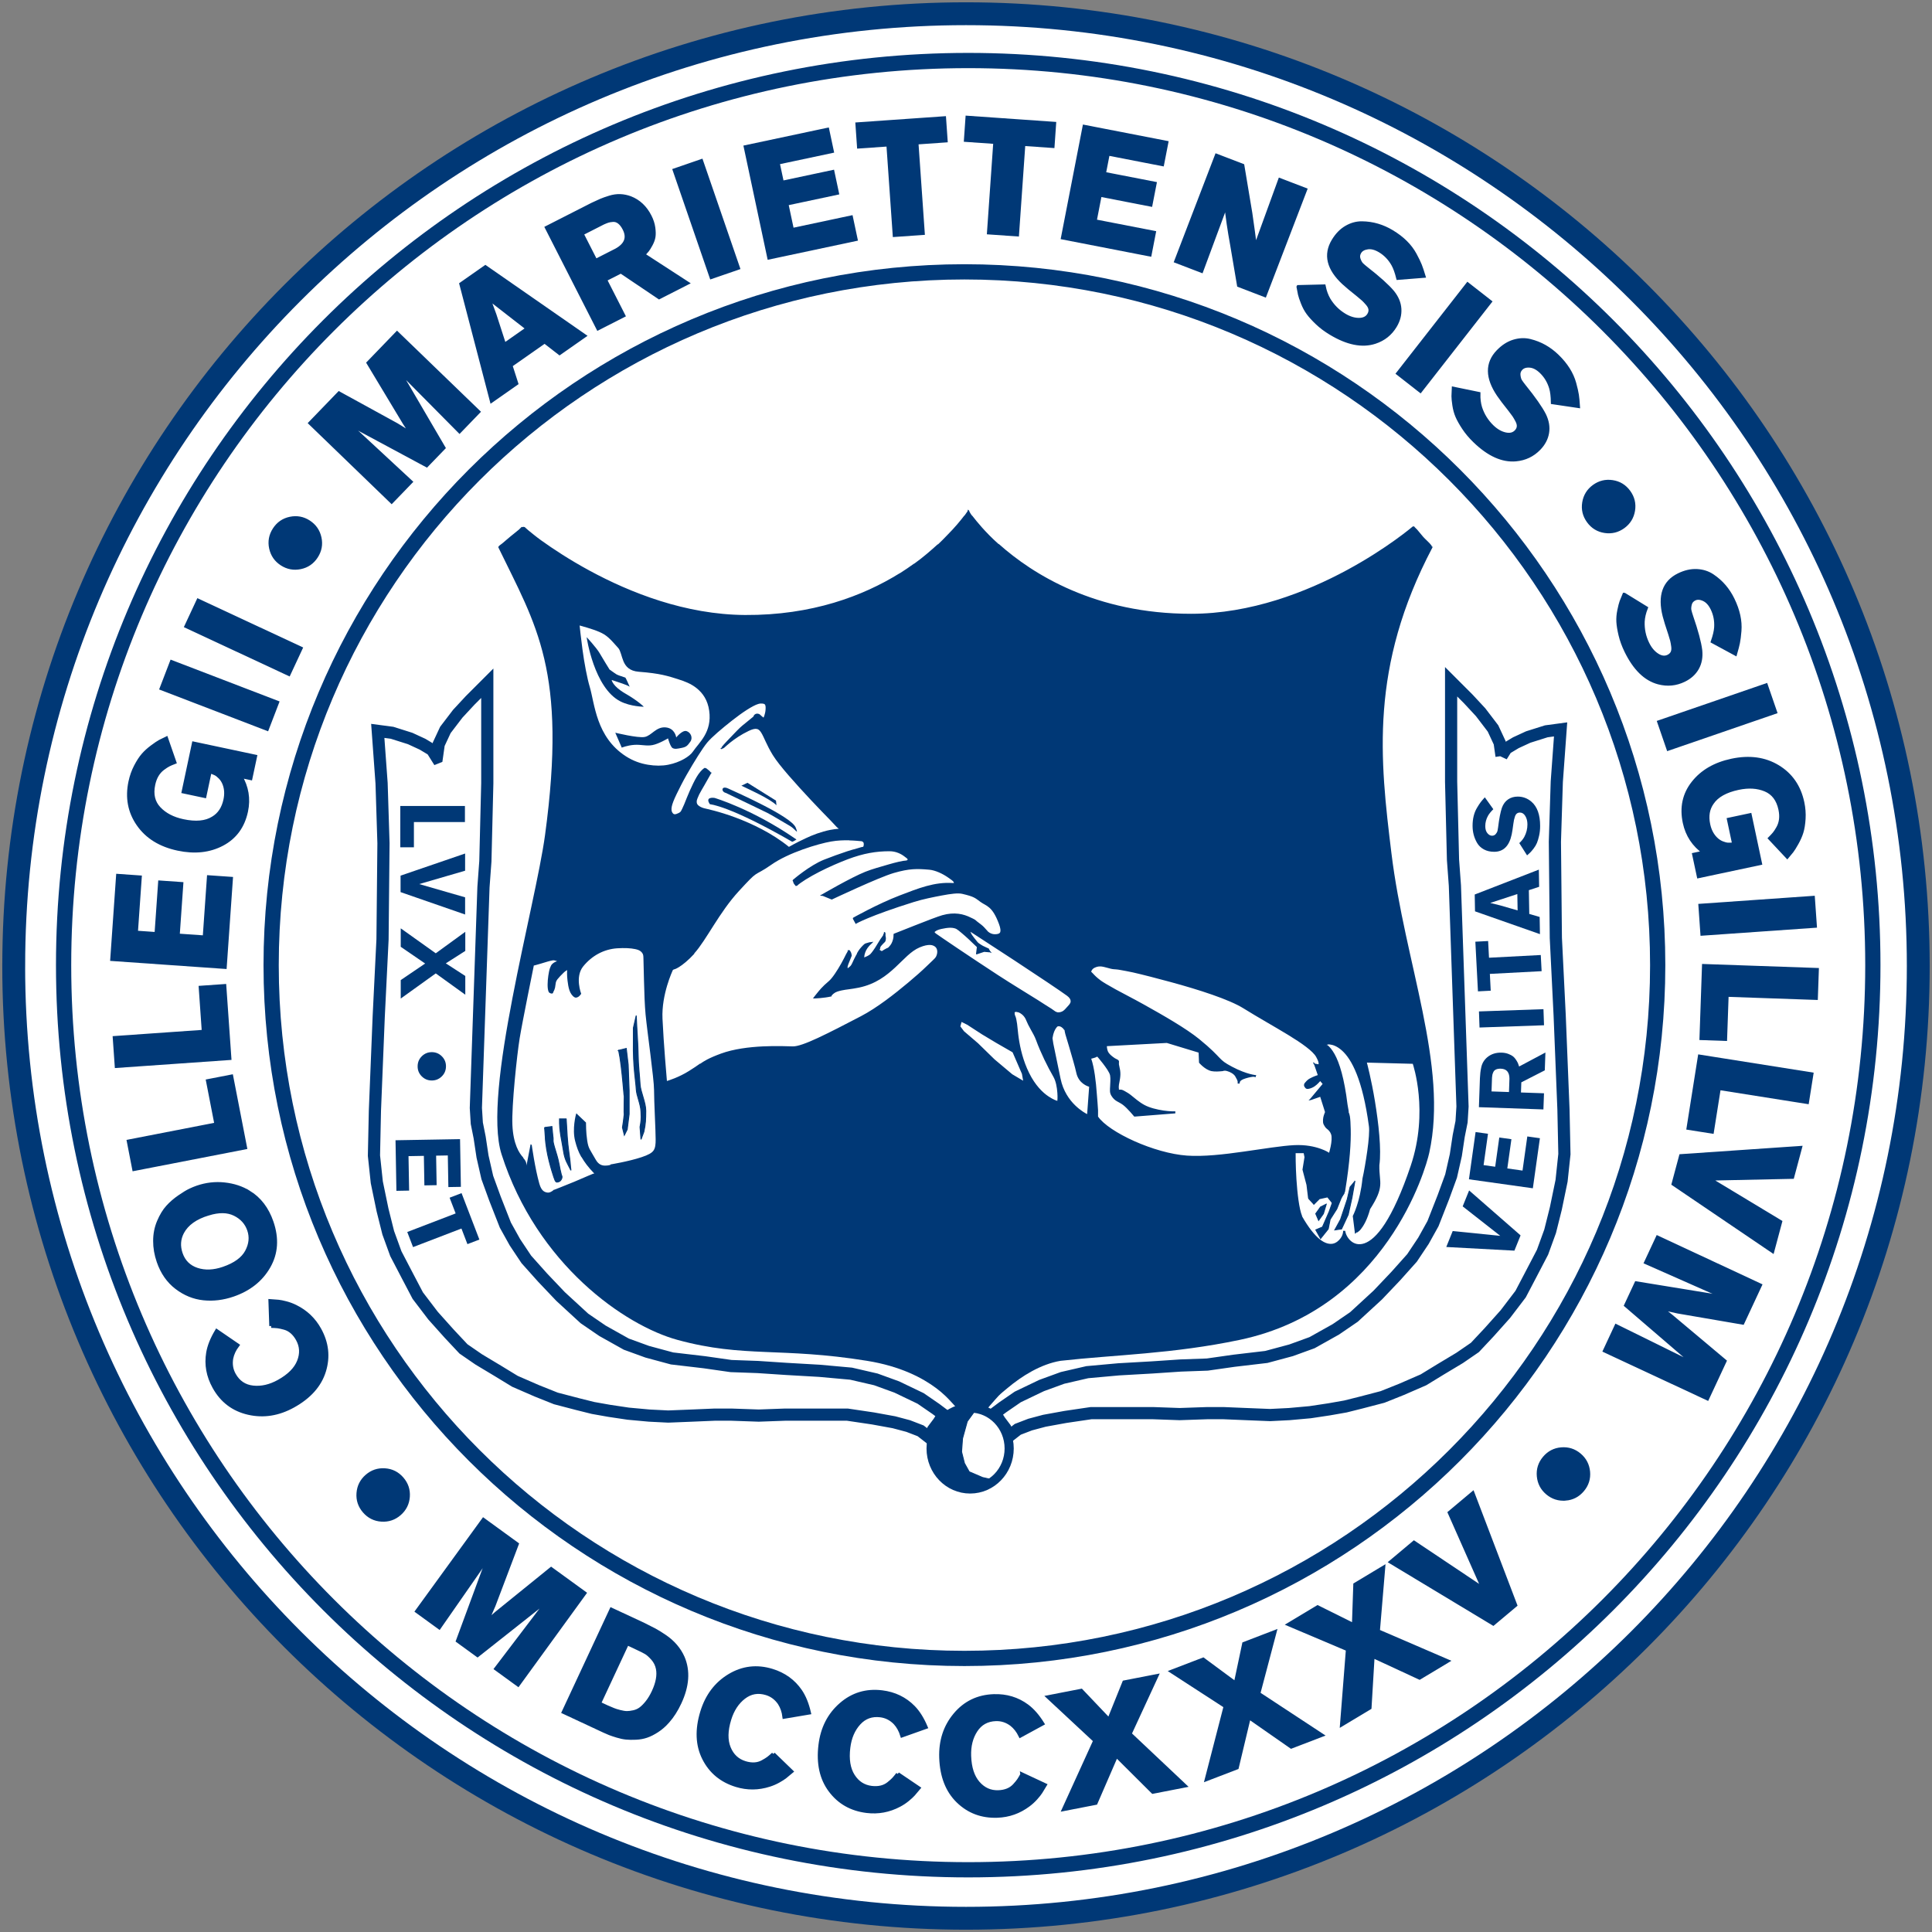 <?xml version="1.0" encoding="UTF-8"?>
<!DOCTYPE svg PUBLIC "-//W3C//DTD SVG 1.1//EN" "http://www.w3.org/Graphics/SVG/1.1/DTD/svg11.dtd">
<svg xmlns="http://www.w3.org/2000/svg" height="150" width="150" version="1.1">
	<rect width="100%" height="100%" fill="#808080" stroke="none"/>
	<g stroke="#003876" stroke-miterlimit="3.864">
		<path d="m1.066 75c0-40.834 33.1-73.934 73.934-73.934 40.833 0 73.934 33.1 73.934 73.934 0 40.832-33.101 73.934-73.934 73.934-40.836 0-73.936-33.1-73.936-73.93z" stroke-width="1.775" fill="#fff"/>
		<path d="m116.58 58.699-0.147-1.035-0.517-1.109-0.961-1.258-0.961-1.035-1.33-1.33v7.763l0.147 6.064 0.147 1.996 0.591 17.154-0.074 1.183-0.221 1.109-0.223 1.479-0.369 1.627-0.593 1.626-0.812 2.07-0.74 1.331-0.887 1.33-1.256 1.405-1.405 1.479-1.849 1.701-1.405 0.961-1.847 1.035-1.627 0.591-1.923 0.517-2.514 0.296-2.07 0.295-2.07 0.074-2.219 0.149-2.587 0.147-2.44 0.221-1.923 0.444-1.626 0.593-1.849 0.886-1.183 0.814-0.591 0.444 0.369 0.591 0.444 0.591 0.296 0.593 0.665-0.519 0.961-0.369 1.109-0.296 1.627-0.296 1.996-0.295h4.806l2.07 0.074 2.144-0.074h1.258l1.774 0.074 1.849 0.074 1.479-0.074 1.626-0.147 1.479-0.223 1.258-0.221 1.183-0.296 1.701-0.444 1.479-0.591 1.7-0.739 1.331-0.814 1.479-0.887 1.183-0.812 1.11-1.184 1.256-1.405 1.183-1.552 0.814-1.552 0.887-1.7 0.591-1.627 0.444-1.774 0.444-2.145 0.221-2.07-0.074-3.475-0.295-7.32-0.296-5.989-0.074-7.468 0.147-4.659 0.296-4.066-1.109 0.149-1.405 0.443-0.961 0.444-0.74 0.444-0.37 0.591zm-82.664 0.116 0.147-1.035 0.517-1.109 0.961-1.258 0.961-1.035 1.331-1.331v7.764l-0.149 6.062-0.147 1.996-0.591 17.154 0.074 1.184 0.221 1.109 0.223 1.479 0.37 1.626 0.591 1.626 0.812 2.071 0.74 1.33 0.887 1.331 1.256 1.405 1.405 1.479 1.849 1.7 1.405 0.961 1.849 1.035 1.626 0.591 1.923 0.519 2.514 0.295 2.07 0.296 2.07 0.074 2.219 0.147 2.587 0.149 2.44 0.221 1.923 0.444 1.626 0.591 1.849 0.887 1.183 0.814 0.591 0.443-0.369 0.593-0.444 0.591-0.296 0.591-0.665-0.517-0.961-0.37-1.109-0.295-1.627-0.296-1.996-0.296h-4.805l-2.071 0.075-2.144-0.075h-1.258l-1.774 0.075-1.849 0.074-1.479-0.074-1.626-0.149-1.479-0.221-1.258-0.223-1.183-0.295-1.701-0.444-1.479-0.591-1.7-0.74-1.331-0.812-1.479-0.887-1.183-0.814-1.109-1.183-1.258-1.405-1.183-1.552-0.814-1.552-0.887-1.701-0.591-1.626-0.444-1.775-0.444-2.144-0.221-2.07 0.074-3.475 0.296-7.32 0.295-5.989 0.074-7.469-0.147-4.657-0.296-4.066 1.11 0.147 1.404 0.444 0.961 0.444 0.74 0.444 0.37 0.591z" stroke-width=".946" fill="none"/>
		<path d="m72.29 112.46c0-1.735 1.356-3.143 3.031-3.143 1.674 0 3.031 1.407 3.031 3.143 0 1.736-1.357 3.143-3.031 3.143-1.675 0-3.031-1.406-3.031-3.143z" stroke-width="0.71" fill="#fff"/>
	</g>
	<g fill="#003876">
		<path d="m75.69 109.54-0.591 0.812-0.369 1.331-0.075 1.035 0.223 0.887 0.37 0.665 1.035 0.444 0.665 0.149-1.331 0.665-1.847-0.444-0.814-0.887-0.665-1.405 0.074-1.035 0.517-1.256 1.33-0.887 0.887-0.221 0.591 0.147z" stroke="#003876" stroke-miterlimit="3.864" stroke-width=".074"/>
		<path d="m31.079 62.577h5.018v1.249h-3.961v1.959h-1.058z"/>
		<path d="m32.548 68.639 3.563 1.029v1.334l-5.011-1.739v-1.278l5.011-1.718v1.335z"/>
		<path d="m34.613 74.794 1.512 0.98v1.455l-2.293-1.654-2.719 1.952v-1.434l1.895-1.285-1.895-1.299v-1.434l2.719 1.938 2.293-1.668v1.484z"/>
		<path d="m32.761 81.995c0.219-0.209 0.48-0.311 0.783-0.306 0.303 0.005 0.56 0.116 0.772 0.333 0.212 0.217 0.315 0.479 0.309 0.786-0.005 0.308-0.118 0.566-0.337 0.775s-0.48 0.311-0.783 0.306c-0.302-0.005-0.559-0.116-0.771-0.333s-0.315-0.479-0.309-0.786c0.005-0.308 0.118-0.566 0.337-0.775z"/>
		<path d="m30.708 88.529 5.01-0.087 0.065 3.705-0.972 0.017-0.043-2.456-0.908 0.016 0.04 2.292-0.951 0.017-0.04-2.292-1.192 0.021 0.047 2.676-0.987 0.017z"/>
		<path d="m34.907 92.99 0.928-0.356 1.384 3.605-0.928 0.356-0.465-1.212-3.757 1.442-0.45-1.173 3.757-1.442z"/>
		<path d="m116.48 95.951-2.918-2.289 0.5-1.237 3.995 3.49-0.479 1.185-5.29-0.284 0.5-1.237z"/>
		<path d="m119.01 92.258-4.962-0.697 0.516-3.669 0.963 0.135-0.342 2.432 0.9 0.126 0.319-2.27 0.942 0.132-0.319 2.27 1.181 0.166 0.372-2.65 0.977 0.137z"/>
		<path d="m119.83 86.136-5.008-0.175 0.079-2.256c0.011-0.18 0.022-0.321 0.033-0.425 0.011-0.104 0.033-0.238 0.067-0.402 0.034-0.164 0.09-0.312 0.168-0.441 0.078-0.13 0.178-0.247 0.3-0.352 0.307-0.254 0.683-0.374 1.128-0.358 0.189 0.007 0.361 0.04 0.515 0.1 0.154 0.06 0.274 0.123 0.359 0.19 0.085 0.067 0.165 0.158 0.239 0.275 0.074 0.116 0.123 0.204 0.147 0.264 0.024 0.06 0.053 0.143 0.087 0.248l2.041-1.086-0.048 1.383-1.822 0.931-0.028 0.788 1.788 0.062zm-3.991-2.462-0.037 1.064 1.355 0.047 0.036-1.036c-0.001-0.502-0.222-0.76-0.662-0.776-0.151-0.005-0.276 0.014-0.375 0.058-0.099 0.044-0.168 0.109-0.209 0.195-0.041 0.086-0.067 0.159-0.079 0.217s-0.021 0.135-0.029 0.23z"/>
		<path d="m114.87 79.776-0.044-1.249 5.008-0.175 0.044 1.249z"/>
		<path d="m115.74 76.917-0.992 0.052-0.202-3.856 0.992-0.052 0.068 1.297 4.019-0.211 0.066 1.255-4.019 0.211z"/>
		<path d="m114.52 70.756-0.023-1.306 4.978-1.933 0.023 1.334-0.798 0.262 0.032 1.845 0.806 0.234 0.023 1.334zm3.285-1.342-2.103 0.69c0.219 0.053 0.478 0.117 0.777 0.192 0.147 0.04 0.391 0.11 0.731 0.211 0.34 0.101 0.546 0.16 0.617 0.177z"/>
		<path d="m118.56 66.409-0.603-0.951c0.166-0.151 0.296-0.312 0.39-0.483 0.161-0.303 0.242-0.625 0.242-0.965 0-0.256-0.054-0.473-0.163-0.653-0.109-0.18-0.248-0.27-0.419-0.27-0.095 0-0.174 0.025-0.238 0.075-0.064 0.05-0.114 0.128-0.149 0.234-0.035 0.106-0.06 0.194-0.074 0.263-0.014 0.069-0.031 0.169-0.05 0.302-0.047 0.369-0.09 0.644-0.128 0.823-0.189 0.899-0.643 1.349-1.363 1.349-0.308 0-0.575-0.063-0.802-0.188-0.227-0.125-0.401-0.292-0.522-0.5-0.121-0.208-0.209-0.422-0.266-0.642-0.057-0.22-0.085-0.448-0.085-0.685 0-0.275 0.028-0.528 0.085-0.76 0.057-0.232 0.142-0.444 0.256-0.635 0.114-0.192 0.209-0.338 0.287-0.44 0.078-0.102 0.186-0.228 0.323-0.38l0.66 0.923c-0.189 0.189-0.324 0.355-0.405 0.497-0.147 0.26-0.22 0.532-0.22 0.816 0 0.232 0.054 0.414 0.163 0.547 0.109 0.133 0.23 0.199 0.362 0.199 0.118 0 0.214-0.044 0.288-0.131 0.073-0.088 0.118-0.167 0.135-0.238 0.017-0.071 0.032-0.161 0.046-0.27 0.085-0.691 0.185-1.202 0.298-1.533 0.104-0.284 0.263-0.499 0.476-0.646 0.213-0.147 0.464-0.22 0.752-0.22 0.402 0 0.757 0.133 1.065 0.397 0.45 0.388 0.674 1.015 0.674 1.881 0 0.27-0.026 0.521-0.078 0.752s-0.109 0.421-0.17 0.568c-0.061 0.147-0.148 0.292-0.259 0.436-0.111 0.144-0.198 0.246-0.259 0.305-0.061 0.059-0.144 0.134-0.248 0.224z"/>
	</g>
	<path d="m21.051 74.934c0-29.729 24.098-53.828 53.826-53.828s53.826 24.099 53.826 53.828c0 29.728-24.099 53.826-53.826 53.826-29.729 0-53.826-24.099-53.826-53.826z" stroke="#003876" stroke-miterlimit="3.864" stroke-width="1.183" fill="none"/>
	<g stroke="#003876" stroke-miterlimit="3.864" fill="#003876">
		<path d="m21.055 102.95-0.066-1.938c0.275 0.018 0.485 0.034 0.63 0.048 0.145 0.014 0.342 0.054 0.592 0.119 0.249 0.065 0.491 0.156 0.726 0.272 0.806 0.396 1.426 0.985 1.86 1.767 0.582 1.05 0.703 2.127 0.363 3.229-0.34 1.102-1.141 2.003-2.401 2.701-1.144 0.634-2.302 0.817-3.474 0.548-1.172-0.269-2.055-0.939-2.649-2.011-0.474-0.855-0.634-1.741-0.48-2.659 0.089-0.523 0.313-1.082 0.673-1.68l1.604 1.099c-0.246 0.325-0.403 0.664-0.474 1.016-0.077 0.459-0.009 0.881 0.204 1.264 0.329 0.594 0.822 0.927 1.477 0.999 0.655 0.072 1.324-0.08 2.004-0.458 0.804-0.446 1.326-0.969 1.565-1.571 0.239-0.601 0.208-1.174-0.093-1.717-0.128-0.232-0.279-0.423-0.452-0.573-0.173-0.15-0.368-0.255-0.586-0.314-0.217-0.059-0.39-0.097-0.516-0.112-0.127-0.015-0.296-0.025-0.507-0.031z" stroke-width=".296"/>
		<path d="m19.32 92.575c0.822 0.505 1.411 1.275 1.766 2.308 0.437 1.269 0.36 2.418-0.231 3.45s-1.513 1.762-2.765 2.194c-0.767 0.264-1.528 0.358-2.282 0.28-0.754-0.078-1.451-0.361-2.092-0.85-0.641-0.489-1.109-1.16-1.403-2.013-0.186-0.54-0.278-1.074-0.275-1.6 0-0.534 0.099-1.034 0.298-1.501 0.198-0.467 0.428-0.844 0.688-1.13 0.26-0.287 0.562-0.548 0.906-0.785 0.343-0.236 0.617-0.403 0.82-0.499 0.203-0.096 0.391-0.174 0.563-0.233 0.697-0.24 1.402-0.321 2.117-0.243 0.714 0.078 1.344 0.286 1.89 0.624zm-3.15 1.65c-0.992 0.298-1.667 0.78-2.024 1.446-0.275 0.524-0.311 1.08-0.109 1.667 0.213 0.618 0.629 1.031 1.248 1.239 0.619 0.207 1.308 0.18 2.067-0.081 0.908-0.313 1.514-0.753 1.818-1.322 0.303-0.569 0.36-1.131 0.168-1.687-0.189-0.548-0.56-0.959-1.114-1.232-0.554-0.273-1.238-0.283-2.053-0.029z" stroke-width=".296"/>
		<path d="m19.032 89.089-8.621 1.676-0.417-2.146 6.804-1.323-0.654-3.365 1.817-0.353z" stroke-width=".296"/>
		<g stroke-width=".296">
			<path d="m17.816 82.153-8.761 0.613-0.153-2.181 6.914-0.484-0.239-3.42 1.846-0.129z"/>
			<path d="m17.456 75.077-8.748-0.612 0.452-6.468 1.698 0.119-0.3 4.287 1.586 0.111 0.28-4.002 1.66 0.116-0.28 4.002 2.082 0.146 0.327-4.672 1.722 0.12z"/>
			<path d="m19.451 60.417-0.802-0.17c0.513 0.854 0.666 1.767 0.459 2.739-0.25 1.174-0.87 2.022-1.861 2.544-0.991 0.522-2.135 0.645-3.431 0.369-1.369-0.291-2.392-0.923-3.07-1.897-0.678-0.974-0.886-2.076-0.624-3.307 0.091-0.429 0.233-0.829 0.426-1.198 0.193-0.37 0.384-0.663 0.575-0.881 0.19-0.218 0.421-0.427 0.692-0.628 0.271-0.201 0.471-0.336 0.601-0.406 0.129-0.07 0.293-0.152 0.49-0.245l0.638 1.837c-0.185 0.071-0.336 0.136-0.454 0.195-0.118 0.059-0.268 0.157-0.449 0.292-0.181 0.135-0.334 0.306-0.458 0.512-0.124 0.206-0.217 0.451-0.277 0.735-0.162 0.761-0.017 1.383 0.436 1.864 0.452 0.481 1.075 0.806 1.869 0.975 0.988 0.21 1.766 0.138 2.332-0.216 0.494-0.293 0.812-0.771 0.953-1.436 0.096-0.454 0.071-0.87-0.078-1.248-0.077-0.194-0.183-0.361-0.319-0.5-0.136-0.139-0.257-0.235-0.365-0.287-0.107-0.052-0.256-0.111-0.445-0.177l-0.408 1.92-1.628-0.346 0.793-3.73 4.763 1.012z"/>
		</g>
		<path d="m12.545 53.444 0.784-2.041 8.187 3.143-0.784 2.041z" stroke-width=".296"/>
		<path d="m14.47 48.619 0.924-1.982 7.948 3.706-0.924 1.982z" stroke-width=".296"/>
		<path d="m23.324 44.042c-0.519 0.107-1 0.016-1.445-0.272-0.444-0.289-0.723-0.692-0.836-1.21-0.113-0.518-0.023-1.002 0.27-1.454 0.293-0.451 0.699-0.731 1.218-0.838 0.519-0.107 1.001-0.017 1.445 0.272 0.444 0.289 0.723 0.692 0.836 1.21 0.113 0.518 0.023 1.002-0.27 1.454-0.293 0.451-0.699 0.731-1.218 0.838z" stroke-width=".296"/>
		<path d="m28.61 28.176 2.217-2.296 6.308 6.092-1.458 1.51-4.399-4.439-0.617-0.63 0.172 0.269c0.223 0.342 0.394 0.611 0.515 0.808l3.088 5.278-1.312 1.358-5.161-2.774-1.393-0.81c0.155 0.138 0.287 0.254 0.397 0.349 0.11 0.095 0.242 0.211 0.397 0.349 0.155 0.138 0.309 0.276 0.464 0.413l4.054 3.759-1.476 1.528-6.308-6.092 2.226-2.305 4.47 2.452 1.226 0.751c-0.265-0.382-0.469-0.689-0.614-0.92z" stroke-width=".296"/>
		<path d="m35.812 22.054 1.872-1.311 7.675 5.331-1.913 1.339-1.161-0.9-2.646 1.853 0.449 1.399-1.913 1.34zm5.162 3.452-3.059-2.377c0.137 0.369 0.298 0.808 0.482 1.316 0.086 0.253 0.223 0.675 0.41 1.267 0.187 0.592 0.303 0.948 0.347 1.069z" stroke-width=".296"/>
		<path d="m46.44 25.492-3.981-7.814 3.52-1.793c0.284-0.135 0.51-0.239 0.678-0.311 0.168-0.072 0.392-0.151 0.673-0.238 0.281-0.087 0.553-0.126 0.818-0.117 0.265 0.009 0.529 0.063 0.793 0.161 0.65 0.254 1.152 0.728 1.505 1.422 0.15 0.295 0.245 0.586 0.284 0.873 0.039 0.287 0.044 0.524 0.014 0.711-0.03 0.187-0.103 0.387-0.218 0.599-0.115 0.212-0.208 0.362-0.28 0.449-0.072 0.088-0.173 0.202-0.306 0.344l3.394 2.202-2.158 1.1-2.97-2-1.229 0.626 1.421 2.789zm0.382-8.197-1.66 0.846 1.077 2.114 1.616-0.823c0.767-0.428 0.976-0.985 0.626-1.671-0.12-0.236-0.256-0.411-0.407-0.525-0.151-0.114-0.31-0.165-0.476-0.155-0.167 0.011-0.3 0.032-0.4 0.064-0.1 0.032-0.225 0.082-0.376 0.15z" stroke-width=".296"/>
		<path d="m52.379 13.218 2.067-0.712 2.855 8.292-2.067 0.712z" stroke-width=".296"/>
		<g stroke-width=".296">
			<path d="m59.716 19.996-1.823-8.578 6.342-1.348 0.354 1.665-4.204 0.894 0.331 1.555 3.925-0.834 0.346 1.628-3.925 0.834 0.434 2.041 4.581-0.974 0.359 1.689z"/>
			<path d="m66.685 11.382-0.121-1.735 6.741-0.471 0.121 1.735-2.267 0.159 0.491 7.026-2.193 0.153-0.491-7.026z"/>
			<path d="m74.987 10.869 0.121-1.735 6.741 0.471-0.121 1.735-2.267-0.159-0.491 7.026-2.193-0.153 0.491-7.026z"/>
		</g>
		<path d="m82.522 18.45 1.673-8.608 6.365 1.237-0.325 1.67-4.219-0.82-0.303 1.561 3.938 0.766-0.318 1.634-3.938-0.766-0.398 2.049 4.597 0.894-0.329 1.695z" stroke-width=".296"/>
		<path d="m91.317 20.277 3.143-8.187 2.006 0.77 0.617 3.696c0.134 0.921 0.258 1.824 0.37 2.71l1.924-5.289 1.96 0.752-3.143 8.187-2.006-0.77-0.538-3.174c-0.198-1.078-0.35-2.117-0.454-3.115l-1.918 5.171z" stroke-width=".296"/>
		<g stroke-width=".296">
			<path d="m100.81 22.28 1.97-0.048c0.078 0.385 0.202 0.725 0.372 1.02 0.309 0.514 0.719 0.925 1.23 1.232 0.383 0.23 0.759 0.345 1.127 0.344 0.368-0.001 0.628-0.13 0.782-0.385 0.085-0.142 0.12-0.283 0.103-0.424-0.017-0.141-0.089-0.285-0.217-0.435-0.128-0.149-0.237-0.265-0.327-0.348-0.09-0.083-0.226-0.199-0.408-0.346-0.511-0.404-0.884-0.715-1.12-0.934-1.178-1.094-1.443-2.181-0.795-3.26 0.277-0.461 0.612-0.806 1.005-1.034 0.393-0.228 0.8-0.338 1.221-0.332 0.421 0.007 0.822 0.067 1.203 0.18 0.381 0.113 0.749 0.276 1.104 0.49 0.412 0.247 0.766 0.518 1.063 0.812 0.297 0.294 0.537 0.613 0.723 0.956 0.185 0.343 0.319 0.619 0.401 0.828 0.082 0.209 0.175 0.484 0.279 0.827l-1.979 0.158c-0.113-0.455-0.24-0.806-0.381-1.055-0.258-0.455-0.6-0.81-1.026-1.066-0.348-0.209-0.67-0.292-0.967-0.248-0.297 0.044-0.505 0.165-0.624 0.364-0.107 0.178-0.128 0.361-0.062 0.55s0.144 0.328 0.235 0.417c0.091 0.089 0.213 0.193 0.363 0.312 0.96 0.75 1.637 1.36 2.031 1.829 0.332 0.412 0.512 0.844 0.54 1.296 0.028 0.452-0.088 0.894-0.348 1.327-0.363 0.603-0.881 1.016-1.556 1.239-0.987 0.325-2.13 0.097-3.429-0.684-0.405-0.243-0.757-0.508-1.058-0.795-0.301-0.287-0.534-0.543-0.698-0.767s-0.305-0.485-0.421-0.782-0.191-0.518-0.224-0.664c-0.033-0.146-0.07-0.337-0.112-0.574z"/>
			<path d="m113.95 22.081 1.723 1.346-5.399 6.91-1.723-1.346z"/>
			<path d="m112.86 30.177 1.931 0.397c-0.011 0.392 0.034 0.752 0.133 1.078 0.185 0.571 0.493 1.063 0.921 1.477 0.322 0.311 0.662 0.507 1.021 0.588 0.359 0.081 0.642 0.015 0.849-0.199 0.115-0.119 0.18-0.249 0.195-0.39 0.015-0.141-0.023-0.298-0.114-0.472s-0.171-0.312-0.24-0.413c-0.069-0.101-0.176-0.244-0.319-0.429-0.407-0.508-0.701-0.895-0.881-1.162-0.902-1.331-0.916-2.449-0.041-3.355 0.374-0.387 0.778-0.648 1.212-0.781 0.434-0.133 0.855-0.15 1.264-0.048 0.409 0.101 0.786 0.25 1.132 0.446 0.346 0.196 0.668 0.438 0.966 0.725 0.346 0.334 0.63 0.677 0.853 1.03 0.223 0.353 0.386 0.718 0.489 1.094 0.103 0.376 0.171 0.675 0.205 0.897 0.033 0.222 0.062 0.511 0.085 0.868l-1.964-0.291c-0.008-0.468-0.053-0.84-0.134-1.113-0.149-0.501-0.403-0.924-0.76-1.269-0.292-0.282-0.588-0.435-0.887-0.459-0.299-0.024-0.529 0.047-0.69 0.214-0.144 0.149-0.205 0.323-0.184 0.522 0.021 0.199 0.066 0.352 0.135 0.459 0.069 0.107 0.164 0.236 0.284 0.386 0.766 0.947 1.289 1.693 1.568 2.239 0.231 0.476 0.309 0.938 0.235 1.384-0.074 0.446-0.287 0.851-0.638 1.215-0.489 0.506-1.087 0.792-1.795 0.857-1.035 0.094-2.098-0.385-3.188-1.438-0.34-0.328-0.624-0.666-0.852-1.013-0.229-0.347-0.398-0.649-0.508-0.905-0.11-0.256-0.188-0.541-0.235-0.857-0.046-0.315-0.07-0.548-0.069-0.697 0-0.149 0.007-0.344 0.021-0.585z"/>
			<path d="m122.99 39.023c0.086-0.523 0.343-0.94 0.772-1.252 0.429-0.311 0.905-0.427 1.429-0.347 0.524 0.08 0.944 0.338 1.26 0.773 0.316 0.435 0.432 0.915 0.346 1.438-0.086 0.523-0.343 0.94-0.772 1.252-0.429 0.311-0.905 0.427-1.429 0.347-0.524-0.08-0.944-0.338-1.26-0.773-0.316-0.435-0.432-0.915-0.346-1.438z"/>
		</g>
		<path d="m126.11 46.174 1.679 1.033c-0.144 0.365-0.226 0.718-0.244 1.058-0.021 0.6 0.099 1.168 0.361 1.704 0.196 0.402 0.449 0.703 0.758 0.902 0.309 0.199 0.598 0.234 0.865 0.103 0.149-0.073 0.255-0.173 0.317-0.3s0.081-0.288 0.055-0.483c-0.026-0.195-0.054-0.351-0.084-0.47-0.03-0.119-0.081-0.29-0.153-0.513-0.209-0.617-0.352-1.081-0.431-1.393-0.392-1.559-0.023-2.615 1.109-3.167 0.484-0.236 0.952-0.342 1.406-0.319 0.453 0.023 0.855 0.152 1.204 0.387 0.349 0.235 0.653 0.504 0.911 0.806 0.258 0.303 0.478 0.64 0.659 1.012 0.211 0.432 0.36 0.852 0.449 1.26 0.089 0.408 0.117 0.807 0.086 1.195-0.032 0.389-0.07 0.693-0.115 0.913-0.045 0.22-0.117 0.502-0.217 0.845l-1.746-0.945c0.153-0.443 0.238-0.807 0.255-1.092 0.031-0.522-0.062-1.006-0.28-1.453-0.178-0.365-0.403-0.61-0.676-0.734-0.273-0.125-0.514-0.137-0.722-0.035-0.186 0.091-0.303 0.233-0.352 0.427-0.048 0.194-0.058 0.353-0.03 0.477s0.073 0.278 0.134 0.46c0.396 1.152 0.632 2.032 0.707 2.64 0.054 0.526-0.03 0.987-0.252 1.381-0.222 0.394-0.561 0.702-1.015 0.923-0.633 0.309-1.292 0.372-1.98 0.192-1.005-0.265-1.839-1.079-2.504-2.441-0.207-0.424-0.358-0.839-0.454-1.243-0.096-0.405-0.152-0.746-0.168-1.024-0.016-0.278 0.008-0.573 0.073-0.885 0.064-0.312 0.122-0.539 0.173-0.679 0.051-0.14 0.124-0.321 0.219-0.542z" stroke-width=".296"/>
		<path d="m137.11 53.21 0.712 2.067-8.292 2.855-0.712-2.067z" stroke-width=".296"/>
		<path d="m131.53 66.353 0.802-0.17c-0.816-0.572-1.327-1.344-1.534-2.316-0.25-1.174-0.028-2.201 0.666-3.081 0.693-0.88 1.688-1.457 2.984-1.733 1.369-0.291 2.561-0.13 3.576 0.484s1.654 1.536 1.915 2.768c0.091 0.429 0.124 0.852 0.098 1.268-0.026 0.416-0.081 0.762-0.167 1.039-0.085 0.276-0.211 0.561-0.377 0.855-0.166 0.294-0.294 0.499-0.384 0.615-0.089 0.116-0.206 0.257-0.348 0.423l-1.33-1.419c0.14-0.14 0.252-0.261 0.336-0.363 0.084-0.102 0.181-0.252 0.292-0.449 0.11-0.197 0.18-0.415 0.21-0.654 0.03-0.239 0.014-0.5-0.046-0.784-0.162-0.761-0.547-1.27-1.156-1.526-0.609-0.256-1.31-0.299-2.104-0.131-0.988 0.21-1.669 0.592-2.042 1.145-0.332 0.468-0.428 1.035-0.286 1.699 0.096 0.454 0.289 0.823 0.579 1.109 0.149 0.146 0.314 0.255 0.495 0.327 0.18 0.072 0.33 0.11 0.45 0.114 0.119 0.004 0.279-0.002 0.478-0.019l-0.408-1.92 1.628-0.346 0.793 3.73-4.763 1.012z" stroke-width=".296"/>
		<path d="m140.76 69.704 0.153 2.181-8.748 0.612-0.153-2.181z" stroke-width=".296"/>
		<g stroke-width=".296">
			<path d="m132.29 74.994 8.777 0.306-0.076 2.185-6.927-0.242-0.12 3.426-1.849-0.065z"/>
			<path d="m131.97 82.03 8.674 1.374-0.342 2.159-6.846-1.084-0.536 3.386-1.828-0.289z"/>
			<path d="m132.66 91.515 5.557 3.353-0.604 2.256-7.683-5.209 0.579-2.16 9.249-0.634-0.604 2.256z"/>
		</g>
		<g stroke-width=".296">
			<path d="m133.9 105.68-1.349 2.893-7.948-3.706 0.887-1.903 5.605 2.764 0.789 0.395-0.25-0.199c-0.322-0.251-0.572-0.45-0.75-0.596l-4.638-3.986 0.798-1.711 5.783 0.943 1.581 0.312c-0.191-0.08-0.354-0.147-0.489-0.201-0.135-0.054-0.298-0.121-0.489-0.201s-0.382-0.16-0.573-0.24l-5.057-2.235 0.898-1.925 7.948 3.706-1.354 2.905-5.025-0.863-1.404-0.312c0.375 0.275 0.668 0.498 0.88 0.67z"/>
			<path d="m27.826 115.93c0.04-0.528 0.26-0.966 0.66-1.314 0.4-0.348 0.864-0.504 1.393-0.47 0.529 0.034 0.97 0.254 1.323 0.66 0.353 0.406 0.51 0.874 0.47 1.402-0.04 0.528-0.26 0.966-0.66 1.314-0.4 0.348-0.864 0.504-1.393 0.47-0.529-0.034-0.97-0.254-1.323-0.66-0.353-0.406-0.51-0.874-0.47-1.402z"/>
			<path d="m42.792 121.82 2.583 1.876-5.154 7.095-1.698-1.234 3.783-4.974 0.538-0.699-0.243 0.207c-0.307 0.268-0.55 0.475-0.729 0.622l-4.797 3.792-1.528-1.11 2.029-5.497 0.608-1.492c-0.115 0.172-0.212 0.32-0.29 0.442-0.079 0.122-0.175 0.269-0.29 0.442-0.115 0.172-0.23 0.345-0.345 0.517l-3.159 4.538-1.719-1.249 5.154-7.095 2.593 1.884-1.806 4.768-0.574 1.318c0.341-0.315 0.617-0.56 0.826-0.736z"/>
			<path d="m43.764 132.92 3.706-7.948 2.533 1.181c0.334 0.165 0.608 0.304 0.82 0.417 0.212 0.113 0.478 0.278 0.797 0.495 0.319 0.217 0.595 0.463 0.829 0.736 0.233 0.273 0.421 0.571 0.563 0.893 0.44 1.036 0.357 2.204-0.249 3.502-0.266 0.571-0.572 1.049-0.917 1.437-0.255 0.292-0.53 0.534-0.825 0.725-0.295 0.192-0.57 0.331-0.825 0.417-0.255 0.087-0.53 0.137-0.824 0.15-0.294 0.014-0.548 0.009-0.762-0.012-0.214-0.022-0.449-0.072-0.704-0.15-0.256-0.078-0.446-0.142-0.569-0.19-0.124-0.048-0.272-0.113-0.444-0.193zm5.728-4.963-0.799-0.373-2.179 4.672 0.608 0.284c0.206 0.087 0.368 0.156 0.486 0.206 0.118 0.051 0.287 0.104 0.507 0.161 0.22 0.057 0.405 0.086 0.555 0.088 0.15 0.001 0.327-0.021 0.532-0.067 0.204-0.046 0.387-0.13 0.549-0.251 0.161-0.121 0.331-0.293 0.508-0.517 0.177-0.223 0.339-0.493 0.486-0.808 0.318-0.683 0.428-1.281 0.329-1.793-0.06-0.302-0.191-0.566-0.391-0.792-0.201-0.226-0.376-0.383-0.527-0.472-0.151-0.088-0.372-0.201-0.665-0.337z"/>
		</g>
		<path d="m60.047 136.19 1.393 1.348c-0.21 0.178-0.373 0.313-0.487 0.403-0.114 0.091-0.284 0.199-0.508 0.325-0.225 0.126-0.462 0.229-0.711 0.309-0.855 0.275-1.71 0.282-2.565 0.021-1.148-0.351-1.983-1.041-2.504-2.071-0.521-1.029-0.571-2.233-0.149-3.611 0.383-1.251 1.089-2.187 2.118-2.807 1.03-0.62 2.131-0.751 3.303-0.393 0.934 0.286 1.665 0.812 2.193 1.58 0.299 0.438 0.526 0.996 0.682 1.676l-1.917 0.323c-0.049-0.405-0.171-0.758-0.365-1.06-0.264-0.384-0.605-0.64-1.025-0.768-0.649-0.199-1.235-0.096-1.757 0.307-0.522 0.403-0.896 0.977-1.124 1.722-0.269 0.879-0.28 1.618-0.035 2.217 0.246 0.599 0.665 0.989 1.259 1.171 0.253 0.077 0.494 0.11 0.723 0.098 0.229-0.012 0.442-0.072 0.64-0.181 0.198-0.108 0.347-0.201 0.449-0.278 0.102-0.077 0.23-0.187 0.387-0.33z" stroke-width=".296"/>
		<path d="m69.71 137.74 1.606 1.086c-0.176 0.212-0.313 0.373-0.41 0.482-0.097 0.109-0.245 0.245-0.444 0.409-0.199 0.163-0.415 0.306-0.647 0.428-0.794 0.42-1.635 0.575-2.522 0.466-1.192-0.146-2.134-0.681-2.825-1.605-0.692-0.923-0.95-2.1-0.774-3.53 0.159-1.299 0.692-2.343 1.599-3.133 0.906-0.79 1.968-1.11 3.184-0.961 0.97 0.119 1.781 0.511 2.434 1.175 0.371 0.379 0.692 0.89 0.963 1.532l-1.832 0.651c-0.119-0.39-0.3-0.717-0.543-0.98-0.326-0.332-0.707-0.525-1.143-0.578-0.674-0.083-1.233 0.12-1.677 0.608-0.444 0.488-0.713 1.118-0.808 1.891-0.112 0.913 0.005 1.642 0.351 2.189 0.346 0.547 0.827 0.859 1.444 0.934 0.263 0.032 0.506 0.022 0.729-0.029 0.223-0.052 0.423-0.148 0.599-0.289 0.176-0.141 0.307-0.258 0.394-0.352 0.087-0.094 0.194-0.224 0.324-0.392z" stroke-width=".296"/>
		<g stroke-width=".296">
			<path d="m79.367 137.77 1.756 0.821c-0.141 0.237-0.251 0.417-0.329 0.54-0.079 0.123-0.204 0.281-0.375 0.473-0.171 0.192-0.362 0.367-0.572 0.523-0.719 0.539-1.525 0.824-2.419 0.855-1.2 0.042-2.214-0.339-3.042-1.143-0.828-0.804-1.267-1.926-1.317-3.366-0.046-1.308 0.317-2.422 1.089-3.344 0.772-0.922 1.77-1.404 2.995-1.447 0.976-0.034 1.839 0.226 2.587 0.78 0.425 0.316 0.822 0.771 1.191 1.363l-1.707 0.93c-0.178-0.366-0.408-0.661-0.69-0.883-0.374-0.277-0.781-0.408-1.219-0.392-0.679 0.024-1.199 0.311-1.561 0.862-0.362 0.551-0.529 1.216-0.502 1.994 0.032 0.919 0.262 1.621 0.689 2.108 0.427 0.486 0.951 0.719 1.572 0.697 0.265-0.009 0.503-0.057 0.716-0.143 0.212-0.086 0.394-0.213 0.546-0.379 0.152-0.167 0.263-0.303 0.334-0.409 0.071-0.106 0.157-0.252 0.258-0.438z"/>
			<path d="m86.107 133.54 1.178-2.924 2.5-0.486-2.075 4.491 4.261 4.018-2.463 0.479-2.84-2.827-1.599 3.689-2.463 0.479 2.421-5.317-3.631-3.381 2.549-0.495z"/>
			<path d="m95.936 130.71 0.652-3.084 2.377-0.913-1.264 4.783 4.894 3.217-2.342 0.899-3.288-2.291-0.934 3.911-2.342 0.899 1.461-5.657-4.163-2.7 2.424-0.93z"/>
		</g>
		<g stroke-width=".296">
			<path d="m105.11 126.18 0.107-3.151 2.183-1.312-0.414 4.93 5.378 2.318-2.151 1.292-3.635-1.685-0.24 4.014-2.151 1.292 0.457-5.824-4.569-1.935 2.225-1.337z"/>
			<path d="m115.18 123.38-2.628-5.934 1.789-1.501 3.306 8.674-1.713 1.437-7.94-4.785 1.789-1.501z"/>
			<path d="m121.55 116.36c-0.528 0.043-0.995-0.106-1.401-0.446-0.406-0.341-0.633-0.775-0.683-1.302-0.049-0.528 0.099-0.998 0.445-1.41 0.346-0.412 0.783-0.64 1.311-0.683 0.528-0.043 0.995 0.105 1.401 0.446 0.406 0.341 0.633 0.775 0.683 1.302 0.049 0.528-0.099 0.998-0.445 1.41-0.346 0.412-0.783 0.64-1.311 0.684z"/>
		</g>
	</g>
	<path d="m4.938 74.934c0-38.79 31.445-70.235 70.235-70.235 38.791 0 70.235 31.445 70.235 70.235s-31.444 70.235-70.235 70.235c-38.79 0-70.235-31.445-70.235-70.235z" stroke="#003876" stroke-miterlimit="3.864" stroke-width="1.183" fill="none"/>
	<g fill="#003876">
		<g>
			<g stroke="#003876" stroke-miterlimit="3.864" stroke-width=".074">
				<path d="m105.19 91.718-0.221 1.256-0.296 1.331-0.517 1.109-0.517 0.074 0.444-0.812 0.296-0.887 0.221-0.665 0.223-0.961 0.369-0.444z"/>
				<path d="m102.97 93.491-0.223 0.74-0.369 0.517-0.223-0.517 0.37-0.517 0.444-0.223z"/>
				<path d="m104.23 92.752-0.444 1.109-0.517 0.814-0.147 0.739-0.591 0.74-0.37-0.666 0.517-0.221 0.517-1.184 0.37-1.035 0.221-1.109 0.444 0.814z"/>
			</g>
			<path d="m55.474 61.949s-0.786-0.125-0.356 0.492c0 0 1.478 0.085 6.379 2.909 0.041 0.025 0.34-0.17 0.34-0.17-3.408-2.365-6.362-3.231-6.362-3.231"/>
			<path d="m56.349 61.56c-0.372-0.085-0.361-0.595 0.188-0.34s4.901 2.163 5.241 3.029c0.259 0.659-0.031 0.117-0.441-0.119-2.349-1.359-0.645-0.476-4.987-2.57"/>
		</g>
		<path d="m57.561 61.001c0.415 0.207 2.196 0.989 2.724 1.518l-0.037-0.359-2.215-1.385-0.471 0.226" fill-rule="evenodd"/>
		<path d="m47.33 51.986c0.624 0.422 0.357 0.338 1.225 0.624 0.029 0.009 0.346 0.741 0.349 0.739 0.084-0.084-1.415-0.555-1.415-0.555s0.058 0.476 1.066 1.056c1.009 0.581 1.431 1.02 1.431 1.02s-1.01-0.003-1.823-0.417c-2.047-1.044-2.616-4.97-2.616-4.982s0.787 0.853 1 1.228 0.782 1.289 0.782 1.289" fill-rule="evenodd"/>
		<g>
			<path d="m48.275 58.048-0.505-1.16s1.736 0.427 2.276 0.331 0.876-0.799 1.621-0.745c0.745 0.054 0.835 0.781 0.835 0.781s0.469-0.584 0.792-0.494c0.324 0.091 0.522 0.511 0.306 0.818s-0.306 0.414-0.666 0.486-0.529 0.109-0.709 0.018c-0.18-0.09-0.36-0.756-0.36-0.756s-0.721 0.432-1.208 0.522-0.871-0.054-1.411-0.018c-0.54 0.036-0.973 0.216-0.973 0.216"/>
			<path d="m49.397 78.852c0.048 1.183 0.139 2.211 0.147 3.031 0.009 0.82 0.119 1.704 0.149 2.291 0.029 0.589 0.448 1.416 0.444 2.071-0.005 0.655-0.009 1.005-0.149 1.626l-0.221 0.591-0.074-0.961c0.077-0.455 0.104-0.526 0.074-1.183-0.03-0.657-0.344-1.214-0.37-1.775-0.026-0.56-0.256-1.765-0.221-3.623v-1.109l0.221-0.961z" stroke="#003876" stroke-miterlimit="3.864" stroke-width=".074"/>
			<path d="m43.957 86.872h-0.517c-0.021 0.965 0.193 1.715 0.304 2.458 0.11 0.743 0.3 0.961 0.584 1.535-0.068-0.539-0.033-0.507-0.159-1.385-0.125-0.877-0.15-1.589-0.211-2.607z" stroke="#003876" stroke-miterlimit="3.864" stroke-width=".074"/>
		</g>
		<path d="m48.031 81.549 0.591-0.147 0.149 1.258 0.074 1.996v1.847l-0.149 1.184-0.221 0.444-0.147-0.593c0.083-0.427 0.199-1.611 0.147-1.109-0.051 0.502 0.005-2.105 0-1.405-0.006 0.7-0.149-2.141-0.444-3.475z" fill-rule="evenodd" stroke="#003876" stroke-miterlimit="3.864" stroke-width=".074"/>
		<path d="m42.281 87.54 0.568-0.076 0.074 0.74c0.077 0.463-0.1 0.151 0.223 1.183s0.249 1.134 0.444 1.849c0.129 0.177-0.048 0.474-0.223 0.517-0.174 0.044-0.229 0.069-0.37-0.37-0.14-0.439-0.611-1.84-0.665-3.179-0.011-0.291-0.036-0.405-0.05-0.664z" stroke="#003876" stroke-miterlimit="3.864" stroke-width=".074"/>
		<path d="m75.156 39.562-0.031 0.094s0 0.031 0 0.031c-0.005 0.008-0.103 0.157-0.219 0.312-0.026 0.036-0.03 0.02-0.062 0.062-0.26 0.341-0.693 0.878-1.344 1.531-0.205 0.207-0.412 0.433-0.656 0.656-0.017 0.016-0.045 0.015-0.062 0.031-0.509 0.461-1.1 0.98-1.781 1.469-0.02 0.014-0.043 0.017-0.062 0.031-0.338 0.242-0.682 0.481-1.062 0.719-0.02 0.013-0.042 0.019-0.062 0.031-2.796 1.729-6.763 3.252-11.969 3.219-4.641-0.03-8.918-1.736-12.062-3.438-1.572-0.851-2.859-1.705-3.75-2.344-0.445-0.319-0.763-0.594-1-0.781-0.118-0.094-0.22-0.199-0.281-0.25-0.031-0.025-0.078-0.018-0.094-0.031-0.001-0.001-0.031 0-0.031 0 0.001 0.001-0.06 0.028-0.062 0.031 0 0 0-0.031 0-0.031-0.011 0.011-0.069 0.009-0.094 0.031-0.049 0.043-0.1 0.114-0.188 0.188-0.176 0.146-0.419 0.339-0.656 0.531-0.238 0.193-0.447 0.386-0.625 0.531-0.089 0.073-0.198 0.144-0.25 0.188-0.026 0.022-0.017 0.05-0.031 0.062-0.007 0.006-0.026-0.005-0.031 0-0.003 0.002 0.004 0.028 0 0.031-0 0-0 0.031 0 0.031 2.939 6.071 5.362 9.567 3.625 22.344-0.378 2.778-1.594 7.765-2.531 12.656-0.469 2.446-0.878 4.89-1.062 7s-0.168 3.915 0.219 5.125c2.743 8.573 9.598 13.299 13.656 14.406 2.619 0.715 4.621 0.843 6.812 0.938 2.192 0.095 4.565 0.149 7.906 0.688 2.592 0.418 4.291 1.315 5.375 2.125 0.542 0.405 0.938 0.817 1.188 1.094 0.125 0.139 0.219 0.234 0.281 0.312 0.031 0.039 0.045 0.041 0.062 0.062 0.009 0.011 0.024 0.055 0.031 0.062 0.003 0.002-0.001 0.031 0 0.031 0 0 0.062-0 0.062 0-0.005 0 0.012-0.001 0.031 0s0.029-0.002 0.062 0c0.067 0.004 0.172 0.024 0.281 0.031 0.218 0.015 0.499 0.011 0.781 0.031 0.283 0.02 0.576 0.048 0.781 0.062 0.103 0.007 0.162 0.028 0.219 0.031h0.031c0.028 0.002 0.018-0.001 0.031 0 0.007 0.001 0.03-0 0.031 0 0 0-0.011-0.042 0-0.062-0.004 0 0.03-0.025 0.031-0.031-0.002 0.006 0.026 0.01 0.031 0 0.011-0.02 0.029-0.018 0.062-0.062 0.067-0.089 0.2-0.248 0.344-0.406 0.144-0.158 0.3-0.355 0.5-0.562s0.453-0.402 0.719-0.625c1.063-0.89 2.536-1.834 4.094-2.094 4.203-0.472 8.705-0.531 13.906-1.625 5.714-1.202 9.314-4.548 11.531-7.719 2.217-3.17 3.048-6.175 3.188-6.812 1.485-6.773-1.895-14.723-2.938-23.25-0.887-7.262-1.715-14.442 3.188-23.75v-0.031c-0.002-0.003 0.001-0.029 0-0.031-0.005-0.006-0.055 0.009-0.062 0-0.007-0.008 0.01-0.051 0-0.062-0.038-0.043-0.091-0.115-0.156-0.188-0.131-0.146-0.323-0.305-0.5-0.5s-0.333-0.415-0.469-0.562c-0.068-0.074-0.146-0.144-0.188-0.188-0.021-0.022-0.019-0.019-0.031-0.031-0.002-0.002 0.002-0.029 0-0.031-0.001-0.001-0.062 0-0.062 0h-0.031-0.031s-7.909 6.781-17.219 6.781c-7.418 0-12.296-3.075-14.906-5.406-0.018-0.016-0.045-0.015-0.062-0.031-1.014-0.912-1.66-1.718-2-2.156-0.033-0.043-0.035-0.027-0.062-0.062-0.114-0.151-0.182-0.305-0.188-0.312-0-0 0-0.031 0-0.031l-0.094-0.094zm-30.156 9c0.093 0.029 0.97 0.256 1.531 0.5 0.588 0.255 0.818 0.517 1.469 1.25 0.185 0.208 0.24 0.637 0.406 1.031 0.167 0.394 0.466 0.757 1.188 0.812 1.687 0.13 2.256 0.328 3.094 0.594 0.415 0.132 0.939 0.31 1.406 0.688 0.468 0.378 0.855 0.92 0.969 1.75 0.23 1.664-0.777 2.445-1.281 3.188-0.228 0.336-0.953 0.814-1.906 1-0.477 0.093-1.003 0.092-1.562 0-0.559-0.092-1.138-0.283-1.719-0.656-2.323-1.493-2.418-4.09-2.812-5.406-0.191-0.638-0.422-1.841-0.562-2.906-0.133-1.002-0.209-1.746-0.219-1.844zm14.188 6.062c0.084 0.009 0.149 0.023 0.188 0.062 0.077 0.08 0.072 0.242 0.062 0.406-0.01 0.164-0.049 0.336-0.094 0.469-0.022 0.067-0.046 0.12-0.062 0.156-0.059-0.054-0.102-0.079-0.156-0.125-0.066-0.056-0.135-0.136-0.188-0.156-0.115-0.044-0.209-0.036-0.281 0-0.119 0.059-0.144 0.146-0.156 0.188l-0.031 0.031c-0.051 0.04-0.536 0.44-0.844 0.688-0.173 0.138-0.598 0.574-0.969 0.969-0.185 0.197-0.343 0.356-0.469 0.5-0.063 0.072-0.121 0.143-0.156 0.188-0.009 0.011 0.006 0.054 0 0.062-0.007 0.009-0.058-0.007-0.062 0-0.005 0.008 0.004 0.021 0 0.031-0.001 0.003-0.03-0.004-0.031 0-0 0.001-0 0.031 0 0.031 0 0 0.031-0 0.031 0 0 0-0 0.031 0 0.031 0 0 0.062-0 0.062 0 0.001-0 0.029 0.001 0.031 0 0.006-0.004-0.006-0.026 0-0.031 0.007-0.005 0.024 0.006 0.031 0 0.031-0.024 0.073-0.018 0.125-0.062 0.105-0.089 0.286-0.261 0.469-0.406 0.366-0.29 0.857-0.629 1.438-0.906 0.288-0.138 0.482-0.181 0.625-0.156 0.143 0.025 0.235 0.113 0.344 0.281 0.217 0.336 0.413 0.948 0.906 1.75 0.497 0.809 1.807 2.258 2.969 3.5 0.581 0.621 1.129 1.181 1.531 1.594 0.201 0.206 0.356 0.386 0.469 0.5 0.057 0.057 0.127 0.096 0.156 0.125-0.221 0.017-0.462 0.049-0.688 0.094-0.677 0.136-1.356 0.392-1.906 0.656-0.379 0.182-0.707 0.338-0.938 0.469-0.115 0.065-0.217 0.121-0.281 0.156-0.032 0.018-0.047 0.024-0.062 0.031-1.295-1.057-2.875-1.804-4.156-2.281-1.296-0.483-2.263-0.673-2.438-0.719-0.18-0.048-0.348-0.138-0.438-0.219-0.09-0.081-0.14-0.164-0.125-0.344 0.006-0.071 0.08-0.28 0.188-0.5 0.107-0.22 0.266-0.472 0.406-0.719 0.28-0.494 0.531-0.938 0.531-0.938l0.062-0.029-0.094-0.031s-0.075-0.103-0.188-0.188c-0.056-0.042-0.109-0.094-0.156-0.125-0.024-0.015-0.074-0.022-0.094-0.031-0.01-0.005-0.019 0.003-0.031 0-0.005 0-0.03-0-0.031 0-0.194 0.132-0.405 0.372-0.594 0.688s-0.363 0.693-0.531 1.062c-0.168 0.37-0.319 0.774-0.438 1.062s-0.217 0.471-0.25 0.531c-0.03 0.055-0.097 0.115-0.188 0.156-0.091 0.041-0.221 0.104-0.312 0.094-0.092-0.01-0.139-0.074-0.188-0.156-0.049-0.082-0.07-0.229-0.031-0.438 0.038-0.203 0.162-0.53 0.375-0.969s0.487-0.986 0.781-1.5c0.588-1.028 1.24-2.074 1.594-2.5 0.354-0.427 1.151-1.099 1.938-1.719 0.787-0.619 1.594-1.154 2.031-1.281 0.133-0.039 0.228-0.041 0.312-0.031zm6.75 10.625c0.414 0.008 0.752 0.046 0.938 0.062 0.078 0.007 0.127 0.053 0.156 0.094 0.029 0.04 0.032 0.098 0.031 0.156-0 0.058-0.01 0.115-0.031 0.156-0.021 0.04-0.025 0.031-0.031 0.031-0.09 0.006-0.261 0.066-0.469 0.125-0.208 0.059-0.466 0.124-0.75 0.219-0.568 0.189-1.258 0.434-1.812 0.656-1.123 0.45-2.406 1.562-2.406 1.562l-0.031 0.062 0.031 0.031s0.013 0.092 0.062 0.188c0.025 0.048 0.073 0.089 0.094 0.125 0.01 0.018 0.022 0.019 0.031 0.031 0.004 0.006-0.007 0.024 0 0.031 0 0 0.031-0 0.031 0 0 0 0.062 0 0.062 0 0-0 0.031 0 0.031 0 0.283-0.271 0.977-0.698 1.75-1.094 0.773-0.396 1.612-0.751 2.188-0.969 1.243-0.469 2.221-0.625 3.25-0.625 0.501 0 0.907 0.211 1.156 0.406 0.124 0.098 0.232 0.163 0.25 0.219 0.009 0.028 0.004 0.028 0 0.031-0.003 0.004-0.051 0.06-0.094 0.062-0.308 0.018-0.814 0.14-1.406 0.312-0.592 0.173-1.257 0.353-1.781 0.562-1.135 0.453-3.406 1.781-3.406 1.781l-0.125 0.062 0.156 0.031h0.062l0.688 0.281h0.031l0.062-0.031s0.861-0.407 1.906-0.875c1.045-0.468 2.25-0.986 2.844-1.156 1.205-0.346 1.775-0.336 2.75-0.25 0.468 0.042 1.041 0.317 1.438 0.594 0.198 0.139 0.376 0.257 0.438 0.344 0.015 0.022 0.028 0.083 0.031 0.094-0.007 0.003-0.065 0.001-0.094 0-1.416-0.092-2.638 0.398-4.125 0.969-1.7 0.651-3.594 1.719-3.594 1.719l-0.031 0.031v0.062l0.188 0.344 0.031 0.062 0.031-0.031s1.034-0.606 4.5-1.688c0.684-0.213 1.472-0.371 2.156-0.5 0.684-0.128 1.248-0.207 1.594-0.125 0.918 0.218 0.97 0.305 1.406 0.625 0.452 0.331 0.911 0.295 1.438 1.719 0.111 0.301 0.138 0.513 0.094 0.625-0.044 0.112-0.159 0.141-0.281 0.156-0.123 0.015-0.245 0.012-0.375-0.031s-0.245-0.12-0.281-0.156c-0.04-0.041-0.145-0.162-0.312-0.344-0.126-0.137-0.33-0.288-0.531-0.438-0.066-0.049-0.116-0.109-0.188-0.156-0.096-0.063-0.203-0.101-0.312-0.156-0.556-0.282-1.276-0.455-2.219-0.188-0.305 0.086-1.238 0.439-2.094 0.781-0.858 0.342-1.659 0.656-1.659 0.656l-0.031 0.031v0.062c0.008 0.236-0.06 0.463-0.156 0.656-0.048 0.097-0.106 0.159-0.156 0.219-0.05 0.06-0.104 0.119-0.125 0.125-0.104 0.031-0.197 0.101-0.312 0.156-0.058 0.028-0.109 0.085-0.156 0.094-0.047 0.009-0.098-0.047-0.125-0.062-0.042-0.025-0.061-0.03-0.062-0.031 0.006-0.011 0.021-0.011 0.031-0.031 0.017-0.033 0.017-0.063 0.031-0.125 0.002-0.006-0.002-0.025 0-0.031 0.029-0.091 0.144-0.196 0.219-0.281 0.08-0.091 0.152-0.124 0.188-0.219 0.019-0.051 0.03-0.148 0.031-0.219 0.001-0.071-0.026-0.118-0.031-0.188-0.005-0.069 0.006-0.149 0-0.188-0.001-0.004 0.001-0.028 0-0.031 0-0-0.031 0-0.031 0-0-0 0-0.062 0-0.062 0-0-0.062 0-0.062 0 0 0-0.031-0-0.031 0-0 0 0 0.062 0 0.062-0.003 0.012 0 0.022 0 0.031-0-0 0 0.031 0 0.031-0.002 0.009-0.026-0.014-0.031 0-0.011 0.027-0.01 0.084-0.031 0.125-0.043 0.082-0.149 0.199-0.219 0.312-0.139 0.227-0.277 0.457-0.406 0.656-0.245 0.376-0.365 0.487-0.375 0.5 0 0-0.098 0.083-0.25 0.156-0.065 0.031-0.167 0.072-0.219 0.094 0.008-0.244 0.11-0.52 0.25-0.719 0.157-0.222 0.312-0.344 0.312-0.344l0.156-0.156-0.188 0.031s-0.059-0-0.062 0c-0.03 0.003-0.136 0.029-0.344 0.094-0.079 0.024-0.144 0.079-0.219 0.156-0.075 0.078-0.181 0.189-0.25 0.281-0.138 0.184-0.219 0.344-0.219 0.344v0.031s-0.121 0.194-0.219 0.406c-0.098 0.212-0.194 0.43-0.25 0.5-0.064 0.08-0.175 0.163-0.25 0.219 0.003-0.048-0.017-0.092 0-0.156 0.029-0.114 0.075-0.222 0.125-0.344 0.1-0.244 0.188-0.469 0.188-0.469v-0.031s-0.013-0.144-0.062-0.25c-0.025-0.053-0.076-0.121-0.094-0.156 0-0-0.016 0.001-0.031 0s-0.031 0-0.031 0-0.094-0-0.094 0c-0.003 0.007 0.005 0.051 0 0.062-0.005 0.011 0.006 0.017 0 0.031-0.024 0.056-0.078 0.123-0.125 0.219-0.094 0.192-0.224 0.449-0.375 0.719-0.303 0.539-0.694 1.147-0.969 1.375-0.505 0.42-0.766 0.754-0.938 0.969-0.147 0.185-0.206 0.253-0.219 0.281-0.002 0.004-0.031 0.031-0.031 0.031l-0.031 0.062h0.125s0.725-0.026 1.281-0.156h0.031v-0.031c0.005-0.007-0.005-0.025 0-0.031 0.046-0.065 0.106-0.107 0.156-0.156 0.17-0.142 0.378-0.194 0.625-0.25 0.33-0.075 0.766-0.098 1.344-0.219 1.296-0.272 2.127-0.93 2.812-1.562 0.686-0.632 1.208-1.267 1.906-1.562 0.353-0.149 0.612-0.194 0.812-0.188 0.2 0.007 0.357 0.095 0.438 0.188 0.161 0.186 0.137 0.509 0 0.75-0.062 0.111-0.353 0.363-0.719 0.719s-0.85 0.785-1.406 1.25c-1.111 0.93-2.443 1.972-3.688 2.625-1.252 0.656-2.433 1.263-3.344 1.688-0.911 0.424-1.587 0.664-1.938 0.656-0.754-0.017-3.604-0.17-5.594 0.562-0.966 0.356-1.33 0.595-1.594 0.781-0.006 0.004-0.026-0.004-0.031 0-0.264 0.188-0.426 0.298-0.844 0.562-0.799 0.506-1.638 0.758-1.719 0.781-0.008-0.092-0.259-2.943-0.344-4.844-0.084-1.876 0.777-3.709 0.812-3.781 0.001-0.001 0.062-0.031 0.062-0.031 0.032-0.011 0.141-0.024 0.406-0.188 0.294-0.182 0.718-0.518 1.188-1.031 0.005-0.006-0.005-0.025 0-0.031 0.943-1.042 1.932-3.179 3.469-4.844 0.778-0.842 1.027-1.103 1.281-1.281 0.254-0.179 0.533-0.266 1.219-0.75 1.352-0.954 3.657-1.638 4.656-1.812 0.504-0.088 0.993-0.102 1.406-0.094zm7.844 6.781c0.217-0.003 0.395 0.055 0.469 0.094 0.085 0.045 0.237 0.167 0.406 0.312 0.169 0.145 0.353 0.299 0.531 0.469 0.347 0.329 0.639 0.607 0.656 0.625l-0.062 0.5v0.062h0.062l0.562-0.188h0.031l0.344 0.031h0.062l0.156 0.062-0.094-0.125-0.031-0.031-0.125-0.219h-0.031s-0.211-0.088-0.406-0.188c-0.098-0.05-0.167-0.105-0.25-0.156-0.083-0.051-0.137-0.101-0.156-0.125-0.212-0.267-0.356-0.431-0.438-0.562-0.081-0.132-0.122-0.224-0.125-0.25 0 0 1.639 1.061 3.406 2.219s3.667 2.433 4.094 2.75c0.206 0.154 0.284 0.29 0.281 0.438-0.003 0.148-0.127 0.272-0.25 0.406-0.123 0.134-0.253 0.302-0.406 0.375-0.153 0.073-0.307 0.079-0.375 0.062-0.003-0.001-0.074-0.018-0.156-0.062-0.082-0.045-0.179-0.139-0.312-0.219-0.267-0.16-0.606-0.387-1.031-0.656-0.851-0.538-1.98-1.212-3.094-1.938-2.227-1.451-4.497-2.993-4.812-3.219-0.074-0.053-0.12-0.098-0.125-0.125-0.005-0.027 0.026-0.028 0.062-0.062 0.073-0.069 0.254-0.14 0.469-0.188s0.471-0.091 0.688-0.094zm-25.845 1.595c0.526-0.034 1.02-0.015 1.375 0.062 0.177 0.038 0.302 0.08 0.406 0.156 0.105 0.076 0.194 0.191 0.219 0.312 0.026 0.126 0.017 0.366 0.031 0.719s0.02 0.789 0.031 1.25c0.022 0.923 0.057 1.952 0.125 2.656 0.069 0.702 0.23 1.924 0.375 3.094s0.281 2.318 0.281 2.75c0 0.892 0.125 3.134 0.125 3.844 0 0.356-0.02 0.635-0.156 0.844s-0.432 0.362-0.938 0.531c-1.015 0.338-2.406 0.562-2.406 0.562v0.031s-0.168 0.061-0.406 0.062c-0.239 0.002-0.52-0.059-0.75-0.469-0.24-0.428-0.382-0.639-0.469-0.812-0.087-0.174-0.137-0.334-0.188-0.656-0.1-0.638-0.094-1.344-0.094-1.344v-0.031-0.031l-0.656-0.625-0.094-0.094-0.031 0.094s-0.309 1.115-0.062 2.062c0.116 0.45 0.245 0.827 0.469 1.219 0.007 0.012 0.024 0.019 0.031 0.031 0.222 0.381 0.51 0.781 0.969 1.25-0.003 0.001 0.003 0.03 0 0.031-0.017 0.009-0.038-0.011-0.062 0-0.083 0.038-0.228 0.093-0.375 0.156-0.293 0.126-0.698 0.304-1.094 0.469-0.792 0.328-1.562 0.625-1.562 0.625h-0.031s-0.178 0.188-0.406 0.219c-0.122 0.01-0.287-0.031-0.406-0.125-0.119-0.094-0.23-0.272-0.312-0.562-0.339-1.186-0.594-3.031-0.594-3.031h-0.031l-0.062-0.031v0.031l-0.312 1.625c0.003-0.146-0.007-0.328-0.25-0.594-0.004-0.005 0.004-0.026 0-0.031-0.316-0.334-0.777-1.042-0.844-2.531-0.068-1.484 0.358-5.46 0.562-6.719 0.203-1.251 1.083-5.567 1.094-5.625 0-0 0-0.031 0-0.031 0.039-0.013 0.265-0.062 0.562-0.156 0.324-0.102 0.711-0.218 0.906-0.25 0.14-0.024 0.205 0.032 0.344 0.062-0.184 0.066-0.369 0.164-0.469 0.344-0.051 0.093-0.117 0.267-0.156 0.469s-0.076 0.422-0.094 0.656-0.023 0.475 0 0.656c0.011 0.09 0.035 0.186 0.062 0.25 0.028 0.064 0.092 0.104 0.156 0.125 0.052 0.017 0.112 0.023 0.156 0s0.036-0.082 0.062-0.125c0.052-0.086 0.096-0.188 0.125-0.312 0.029-0.125 0.033-0.288 0.062-0.406 0.03-0.118 0.084-0.195 0.125-0.25 0.096-0.128 0.313-0.353 0.5-0.531 0.121-0.116 0.187-0.13 0.25-0.188-0.003 0.137-0.018 0.389 0.031 0.812 0.03 0.262 0.074 0.55 0.156 0.781 0.083 0.231 0.229 0.443 0.406 0.531 0.066 0.033 0.128 0.018 0.188 0s0.114-0.058 0.156-0.094c0.085-0.071 0.125-0.156 0.125-0.156h0.031v-0.031s-0.507-1.307 0.156-2.125c0.684-0.841 1.615-1.34 2.656-1.406zm37.5 1.406c0.342 0.021 0.73 0.195 1.031 0.219 0.062 0.005 0.274 0.011 0.531 0.062 0.258 0.052 0.57 0.097 0.969 0.188 0.797 0.181 1.853 0.456 2.938 0.75 2.168 0.589 4.525 1.346 5.625 2.031 1.119 0.697 2.396 1.409 3.469 2.062 0.536 0.327 1.026 0.646 1.406 0.938 0.38 0.291 0.657 0.553 0.781 0.781 0.131 0.24 0.182 0.387 0.188 0.469 0.002 0.041 0.006 0.085 0 0.094-0.006 0.009-0.014-0.004-0.031 0-0.035 0.007-0.101-0.011-0.156-0.031-0.033-0.013-0.076 0.009-0.094 0-0.011-0.006-0.031-0.062-0.031-0.062l-0.125-0.062 0.062 0.156 0.031 0.031 0.281 0.812c-0.066 0.021-0.331 0.11-0.594 0.25-0.15 0.079-0.25 0.171-0.344 0.281-0.047 0.055-0.112 0.12-0.125 0.188-0.013 0.067-0.009 0.121 0.031 0.188 0.04 0.066 0.092 0.135 0.156 0.156 0.064 0.022 0.119 0.014 0.188 0 0.137-0.028 0.304-0.096 0.438-0.188 0.232-0.159 0.389-0.358 0.438-0.406l0.188 0.219-0.938 1.125-0.156 0.156 0.188-0.031 0.719-0.25 0.375 1.188c-0.019 0.027-0.022 0.049-0.062 0.156-0.053 0.141-0.116 0.35-0.094 0.625 0.012 0.141 0.076 0.233 0.125 0.312s0.091 0.137 0.156 0.188c0.13 0.101 0.261 0.209 0.344 0.438 0.079 0.217 0.035 0.615-0.031 0.938-0.056 0.277-0.106 0.44-0.125 0.5-0.048-0.033-0.232-0.162-0.656-0.312-0.474-0.168-1.159-0.326-2.062-0.281-0.904 0.044-2.371 0.279-3.906 0.5-1.535 0.221-3.145 0.401-4.406 0.312-1.261-0.088-2.783-0.538-4.094-1.125-1.311-0.587-2.399-1.3-2.813-1.906-0.003-0.025 0.003-0.078 0-0.125-0.005-0.093 0.006-0.213 0-0.375-0.013-0.324-0.06-0.767-0.094-1.25-0.067-0.953-0.195-2.059-0.438-2.75 0.009-0.004 0.019 0.004 0.031 0 0.05-0.018 0.146-0.043 0.219-0.062 0.125-0.033 0.187-0.086 0.219-0.094 0 0 0.202 0.22 0.438 0.531 0.235 0.312 0.523 0.699 0.562 0.938 0.042 0.254 0.011 0.574 0 0.844-0.011 0.269-0.049 0.48 0.094 0.719 0.138 0.23 0.288 0.353 0.438 0.438 0.149 0.085 0.299 0.154 0.469 0.281 0.341 0.255 0.875 0.906 0.875 0.906h0.031l3.156-0.25v-0.062-0.094s-0.401 0.013-0.906-0.062c-0.505-0.075-1.093-0.215-1.5-0.438-0.417-0.226-0.761-0.54-1.066-0.781-0.152-0.121-0.307-0.206-0.438-0.281-0.131-0.075-0.254-0.139-0.375-0.125-0.041 0.005-0.084 0.006-0.094 0-0.01-0.007 0.006-0.035 0-0.062-0.013-0.056-0.022-0.17 0-0.312 0.044-0.285 0.162-0.669 0.094-1.125-0.033-0.22-0.085-0.366-0.094-0.469-0.009-0.103 0.015-0.198 0-0.25-0.015-0.052-0.079-0.096-0.125-0.125-0.046-0.029-0.09-0.029-0.188-0.094-0.198-0.132-0.349-0.252-0.469-0.406-0.104-0.134-0.14-0.321-0.156-0.531l4.656-0.25 2.469 0.75 0.031 0.75v0.031s0.448 0.543 0.969 0.656c0.258 0.056 0.621 0.025 0.875 0 0.056-0.005 0.051-0.025 0.094-0.031 0.04-0.006 0.098 0.006 0.125 0 0.038 0.008 0.076 0.018 0.125 0.031 0.224 0.058 0.509 0.213 0.625 0.406 0.13 0.217 0.167 0.315 0.188 0.406 0.006 0.03-0.001 0.075 0 0.094-0.003 0.019-0 0.019 0 0.031 0 0.012 0 0.031 0 0.031h0.062 0.031 0.062s0-0.003 0-0.031c0.004-0.025 0.005-0.083 0.031-0.125 0.052-0.085 0.16-0.164 0.438-0.25 0.283-0.087 0.5-0.125 0.625-0.125 0.009 0.001 0.156 0.031 0.156 0.031v-0.062l0.031-0.062v-0.031s-0.714-0.04-1.875-0.656c-0.582-0.309-0.715-0.429-0.969-0.688s-0.609-0.67-1.594-1.469c-0.992-0.804-2.734-1.81-4.312-2.688-0.789-0.439-1.568-0.834-2.156-1.156-0.588-0.322-1.012-0.581-1.156-0.688-0.307-0.228-0.475-0.399-0.594-0.531-0.095-0.105-0.142-0.134-0.156-0.156 0.062-0.175 0.156-0.255 0.281-0.312 0.125-0.057 0.266-0.105 0.438-0.094zm-6.562 3.531c0.041-0.002 0.101 0.013 0.156 0.031 0.012 0.004 0.019-0.005 0.031 0 0.107 0.039 0.229 0.112 0.344 0.219 0.122 0.114 0.217 0.265 0.281 0.438 0.056 0.148 0.191 0.419 0.344 0.688s0.306 0.538 0.406 0.812c0.353 0.971 0.915 2.11 1.344 2.844 0.204 0.35 0.282 0.843 0.312 1.25 0.027 0.362 0.004 0.565 0 0.625-0.058-0.014-0.276-0.07-0.688-0.344-0.458-0.304-1.032-0.868-1.5-1.812-0.467-0.945-0.691-1.902-0.812-2.719-0.061-0.409-0.083-0.791-0.125-1.094-0.042-0.303-0.081-0.499-0.156-0.656-0.032-0.065-0.032-0.124-0.031-0.156 0.001-0.032-0.014-0.083 0-0.094 0.014-0.012 0.053-0.03 0.094-0.031zm-4.219 0.781 0.438 0.219 1.156 0.75 1.094 0.656 1.25 0.719 0.031 0.031 0.312 0.719 0.406 0.938 0.094 0.531-0.844-0.5-1.375-1.156-1.281-1.25-1.094-0.938-0.281-0.375 0.094-0.344zm7.469 0.344c0.044-0.017 0.108-0.013 0.156 0 0.097 0.027 0.176 0.081 0.25 0.156 0.037 0.038 0.073 0.099 0.094 0.125 0.005 0.006 0.028-0.005 0.031 0 0.004 0.005-0.003 0.028 0 0.031 0.001 0.02-0.007 0 0 0.031 0.014 0.062 0.029 0.163 0.062 0.281 0.066 0.236 0.174 0.572 0.281 0.938 0.214 0.731 0.472 1.601 0.562 2.031 0.18 0.862 0.922 1.073 1 1.094l-0.156 2.125c-0.096-0.046-0.493-0.254-0.938-0.688s-0.928-1.109-1.125-2.062c-0.071-0.346-0.449-2.15-0.562-2.719-0.017-0.084-0.061-0.398-0.062-0.406v-0.031c0.058-0.408 0.188-0.658 0.281-0.781 0.049-0.064 0.081-0.108 0.125-0.125zm20.969 1.406c0.032-0.01 0.082-0.008 0.156 0 0.245 0.027 0.564 0.136 0.938 0.469 0.747 0.665 1.607 2.248 2.094 5.875 0.051 0.339-0.012 1.108-0.125 1.906-0.113 0.799-0.258 1.653-0.375 2.156-0.187 1.857-0.75 2.906-0.75 2.906v0.031l0.156 1.25v0.094l0.094-0.031s-0.001-0.062 0-0.062c0 0 0.029 0.001 0.031 0 0.02-0.01 0.022 0.029 0.062 0 0.067-0.048 0.177-0.118 0.281-0.25 0.209-0.263 0.492-0.729 0.719-1.562 0.554-0.865 0.737-1.353 0.781-1.812 0.045-0.46-0.077-0.85-0.062-1.594 0.169-1.234-0.065-3.264-0.344-4.969-0.272-1.663-0.61-2.934-0.625-3l3.562 0.094c0.019 0.058 1.258 3.697-0.156 7.906-0.71 2.112-1.394 3.562-2 4.5-0.606 0.938-1.15 1.378-1.594 1.531-0.444 0.153-0.802 0.04-1.062-0.188s-0.403-0.548-0.438-0.781h-0.062-0.094c0.002 0.141-0.043 0.361-0.188 0.562-0.145 0.201-0.357 0.391-0.625 0.438-0.268 0.046-0.602-0.029-1-0.344-0.392-0.31-0.877-0.903-1.375-1.781v-0.031c-0.224-0.529-0.367-1.752-0.438-2.844-0.069-1.086-0.062-1.996-0.062-2.031h0.625l0.062 0.312-0.156 0.969 0.312 1.188 0.125 1.031 0.031 0.062 0.375 0.406 0.031 0.062 0.062-0.062 0.406-0.406h0.031l0.562-0.125 0.375 0.469 0.031 0.031h0.031l0.375-0.062h0.031v-0.062s0.146-0.171 0.281-0.375c0.067-0.102 0.14-0.204 0.188-0.281 0.024-0.039 0.018-0.1 0.031-0.125 0.006-0.013 0.028-0.018 0.031-0.031 0.002-0.019-0.002-0.013 0-0.031 0.382-2.322 0.461-3.867 0.438-4.812-0.012-0.476-0.029-0.789-0.062-1-0.017-0.105-0.05-0.2-0.062-0.25-0.006-0.025-0.028-0.05-0.031-0.062-0.002-0.02 0.002-0.043 0-0.062-0.021-0.214-0.07-0.365-0.094-0.562-0.248-2.032-0.629-3.246-1-3.906-0.205-0.365-0.388-0.565-0.531-0.688-0.044-0.038-0.059-0.009-0.094-0.031 0.033-0.006 0.062-0.021 0.094-0.031z" fill-rule="evenodd"/>
	</g>
</svg>